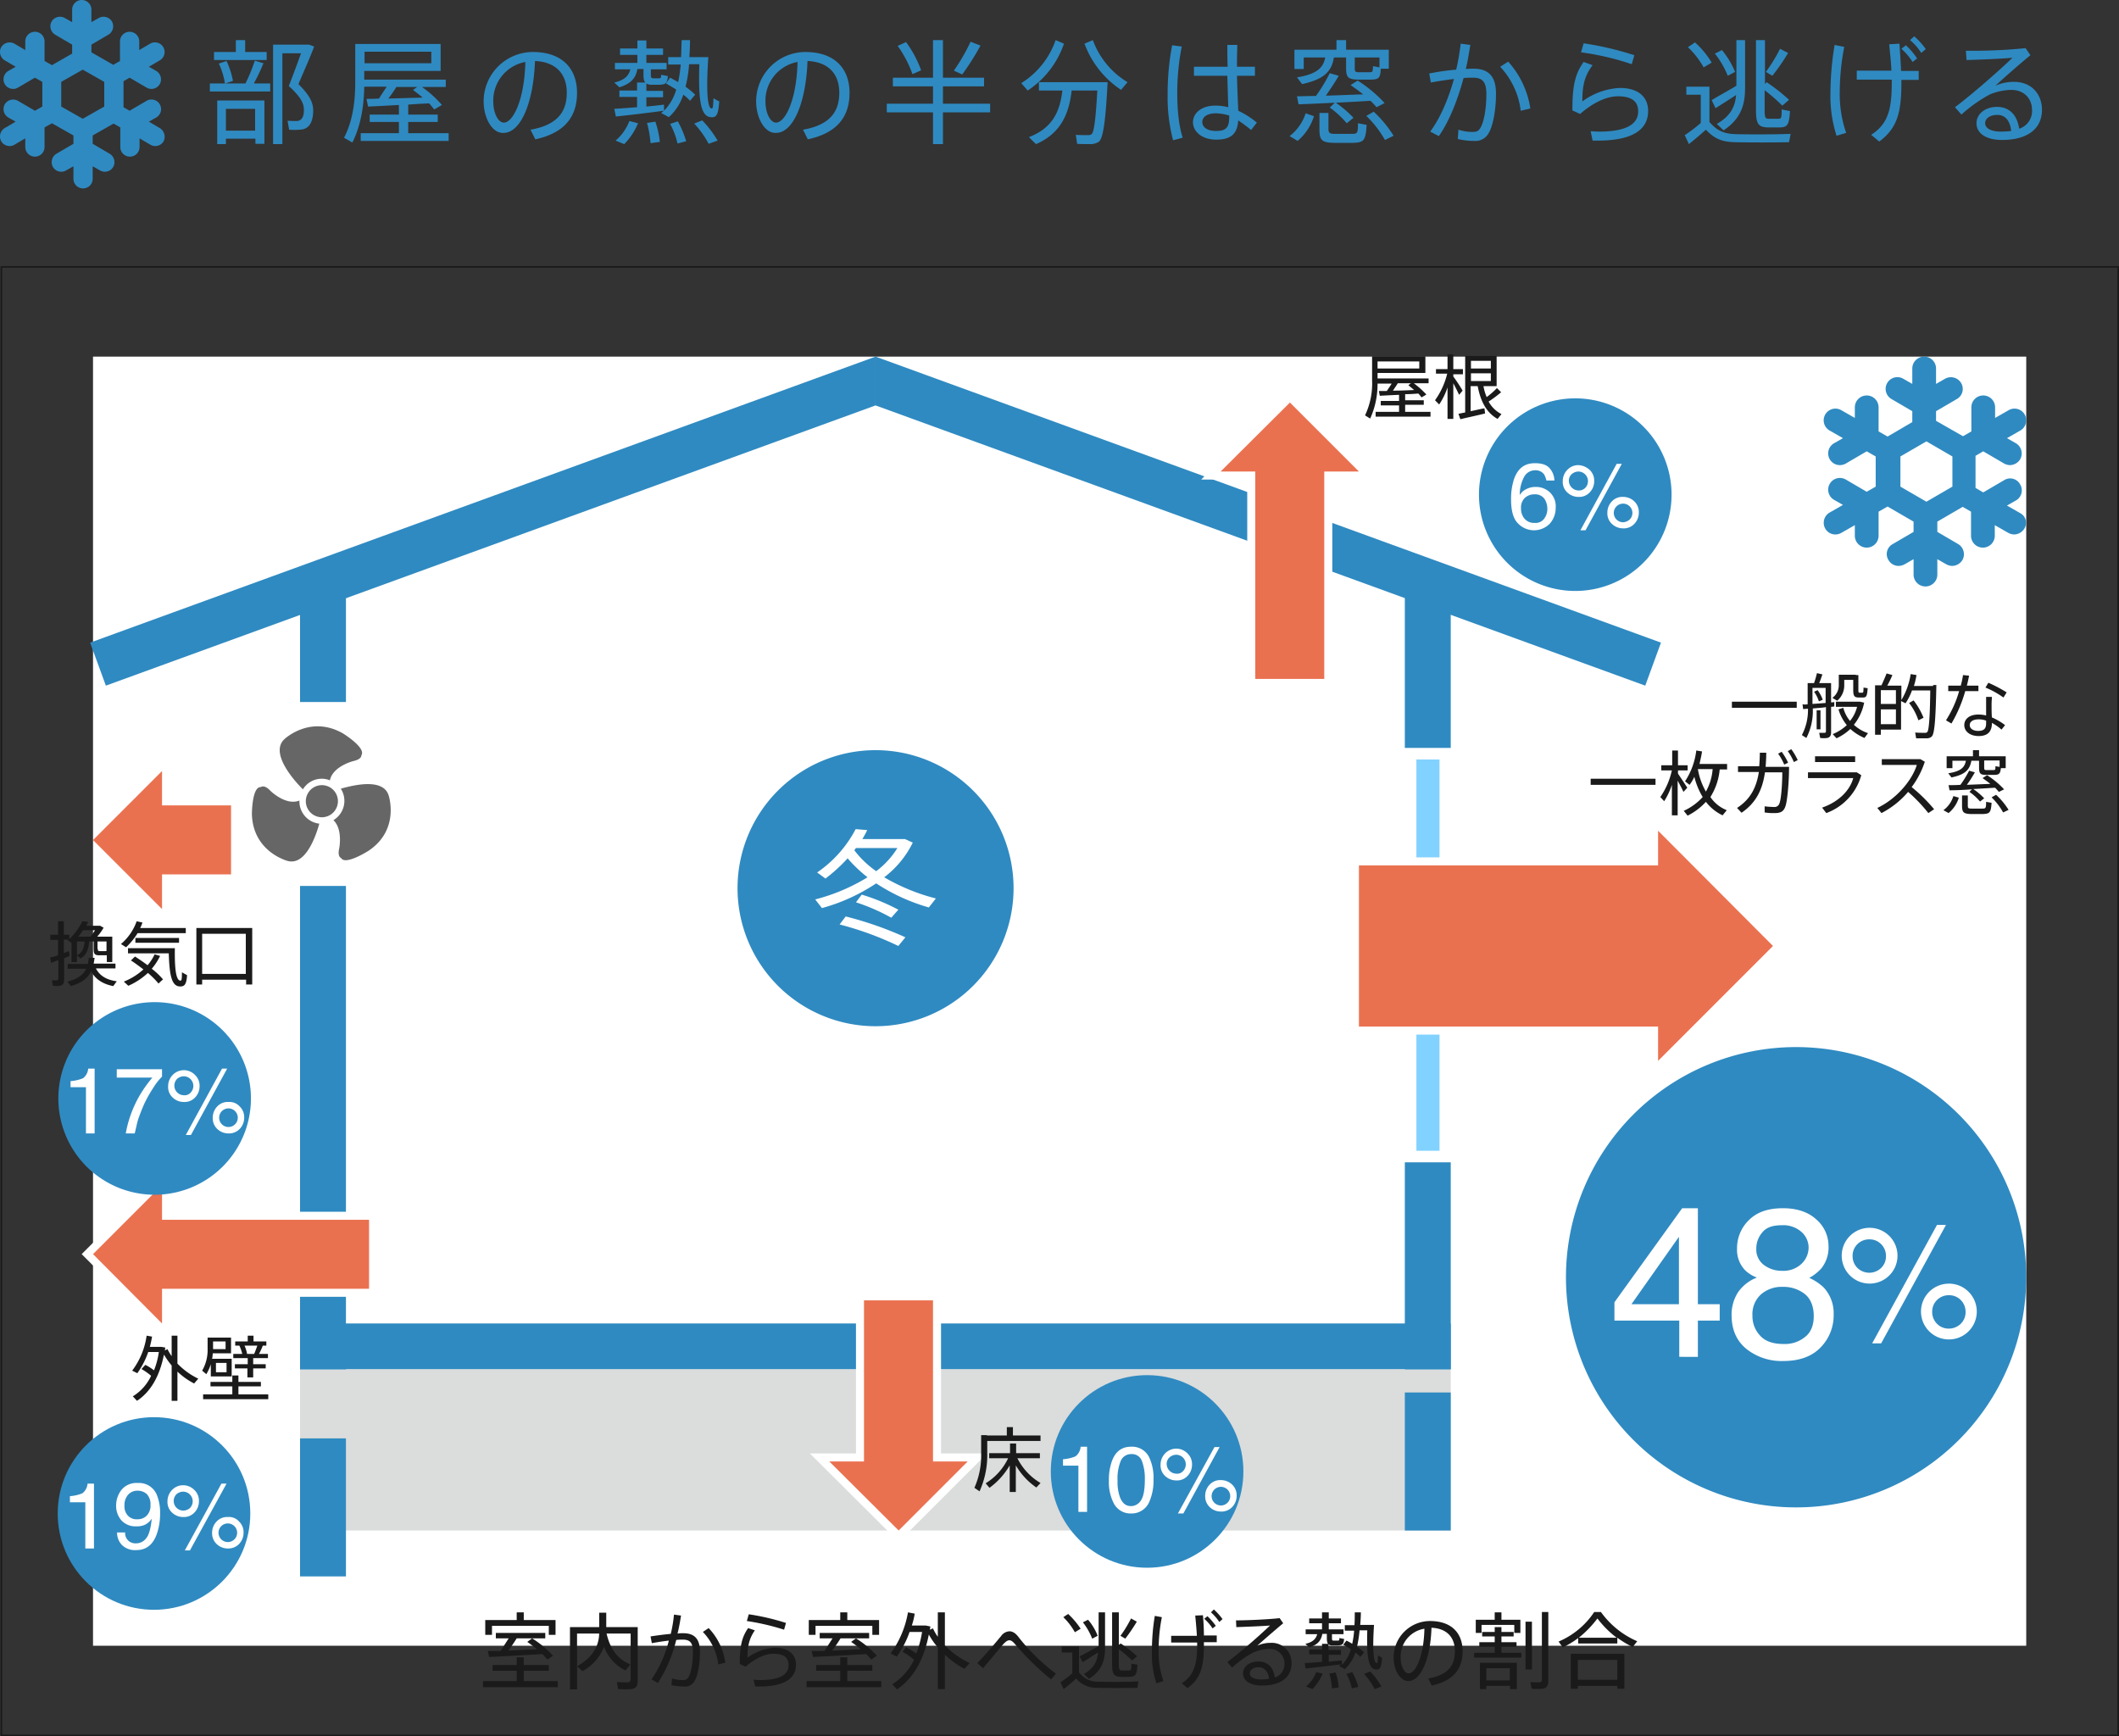 <svg id="レイヤー_1" data-name="レイヤー 1" xmlns="http://www.w3.org/2000/svg" width="660.18" height="540.9" viewBox="0 0 660.18 540.9"><rect x="0" y="0" width="660.18" height="540.9" fill="#333333" stroke="none"/><defs><style>.cls-1{fill:#2f8ac1;}.cls-2{fill:#1a1a1a;}.cls-3,.cls-7{fill:#fff;}.cls-4{fill:#dbdcdc;}.cls-5{fill:#82d2ff;}.cls-6{fill:#666;}.cls-7{stroke:#fff;stroke-miterlimit:10;stroke-width:5px;}.cls-8{fill:#ea7150;}</style></defs><path class="cls-1" d="M70.1,26a23,23,0,0,0-1.9-6.2l2.4-.8a26,26,0,0,1,2,6.2l-2.4.8h6.3a53.34,53.34,0,0,0,2.9-7.1l2.7.8a57.91,57.91,0,0,1-3,6.3h5.1v2.5H65.4V26Zm3.4-9.8V12.5h2.9v3.7h6.7v2.5H66.7V16.2ZM70.4,43.3v1.6H67.7V31.3H82.4V44.8H79.6V43.2H70.4Zm9.1-2.6V33.9H70.4v6.8ZM95.6,13.9h.7l1.6.6c-1.4,3.7-3.2,7.7-4.9,11.7,3.3,3.3,4.6,5.6,4.6,8.2,0,2.8-.8,5.4-3.3,5.9a19.34,19.34,0,0,1-4.2.1l-.5-2.8c.8.1,2.3.1,3,.1,1.6-.2,2.1-1.5,2.1-3.5,0-2.2-1.2-4.2-4.7-7.4,1.4-3.6,2.7-7.1,3.8-10.2H88V44.9H85.1v-31H95.6Z" transform="translate(-0.02)"/><path class="cls-1" d="M124.3,41.5V38h-9.1V35.7h9.1v-3c-3.6.2-7.1.4-9.6.5l-.5-2.4c1.1,0,2.4,0,3.9-.1.8-1.3,1.7-2.6,2.4-3.7h-7c-.1,6.2-1.1,12.2-3.7,17.4l-2.6-1.5c2.7-5.1,3.5-11.2,3.5-17.4V13.7h26.6v8.4H113.5v2.7h25.4v2.3h-7.4a35,35,0,0,1,6.2,5.6c-1,.6-1.7,1-2.4,1.4-.5-.6-1-1.3-1.6-1.9-1.9.1-4.2.2-6.5.4v3.1h9.2V38h-9.2v3.5h12.6v2.4H112.4V41.5Zm10.1-21.8V16.1H113.6v3.6Zm-2.7,10.7c-.9-.8-1.9-1.5-3-2.4l1.3-.9h-6.5a33.79,33.79,0,0,1-2.5,3.6C124.6,30.6,128.5,30.5,131.7,30.4Z" transform="translate(-0.02)"/><path class="cls-1" d="M150.7,31.6A15.38,15.38,0,0,1,166,16.2c9.6,0,13.8,5.6,13.8,12.7,0,6.8-3.2,12.4-13,14.5l-1.5-3c8.7-1.5,11.3-5.9,11.3-11.5,0-5.8-3.3-9.6-9.9-9.9-.5,13.4-4.6,22.4-9.8,22.4-3.5.2-6.2-4.6-6.2-9.8Zm3,0c0,3.6,1.5,6.6,3.3,6.6,2.8,0,6.4-6.9,6.7-18.9A12.23,12.23,0,0,0,153.7,31.6Z" transform="translate(-0.02)"/><path class="cls-1" d="M198.5,33.4V30.2H193v-2h5.5V25.7h2.6c-.5-.5-.6-1.2-.6-2.5V21.5h-1.9c-.5,2.8-1.9,4.5-5.6,5.7l-1.6-1.5c3.2-.7,4.5-2.1,5-4.1h-4.8v-2h7V17.1h-5.4v-2h5.4V12.6h2.8v2.5h5.2v2h-5.2v2.5h6.3v2h-4.9v1.7c0,.9.1,1,.7,1.1h1.8c.6,0,.7-.1.7-1.1l2.1.4c-.2,2.3-.7,2.6-2.6,2.7h-2.3a3,3,0,0,1-1.8-.4v2.3h5.2v2h-5.2v2.9c2-.2,3.9-.4,5.5-.6v1.9a15.51,15.51,0,0,0,3.8-6.6c-1-.6-2.1-1.3-3.2-1.9l1.3-1.8c.9.5,1.7.9,2.5,1.4a45.44,45.44,0,0,0,.8-5.5h-3.9V17.8h4c.1-1.7.1-3.5.2-5.3H215c0,1.8-.1,3.6-.2,5.3h5.9c-.7,10.3-.3,15.9,1,16,.4,0,.5-.3.6-3.2.5.3,1,.6,1.8,1-.3,4.3-.9,5.1-2.7,4.9-3.3-.3-3.8-6.2-3.5-16.5h-3.2a38,38,0,0,1-1.1,7,26.45,26.45,0,0,1,3,2.5L215,31.4a12.86,12.86,0,0,0-2.1-1.9,16,16,0,0,1-4.5,7L206,35.2a5,5,0,0,0,.8-.7c-4.3.6-11.1,1.4-14.9,1.8l-.5-2.4C193.2,33.8,195.8,33.6,198.5,33.4Zm.3,5a20.47,20.47,0,0,1-4.3,6.5l-2.7-1.1a14.86,14.86,0,0,0,4.3-6.1Zm5.4-.5a29,29,0,0,1,1.4,6.3l-2.9.4a33.46,33.46,0,0,0-1.1-6.3Zm7-.1a30.63,30.63,0,0,1,2.6,6.2l-2.7.7a23.3,23.3,0,0,0-2.3-6.1Zm7.6-.3a34,34,0,0,1,4.8,6.3l-2.8,1a28.63,28.63,0,0,0-4.5-6.3Z" transform="translate(-0.02)"/><path class="cls-1" d="M235.6,31.6a15.38,15.38,0,0,1,15.3-15.4c9.6,0,13.8,5.6,13.8,12.7,0,6.8-3.2,12.4-13,14.5l-1.5-3c8.7-1.5,11.3-5.9,11.3-11.5,0-5.8-3.3-9.6-9.9-9.9-.5,13.4-4.6,22.4-9.8,22.4-3.5.2-6.2-4.6-6.2-9.8Zm2.9,0c0,3.6,1.5,6.6,3.3,6.6,2.8,0,6.4-6.9,6.7-18.9A12.23,12.23,0,0,0,238.5,31.6Z" transform="translate(-0.02)"/><path class="cls-1" d="M290.7,32.3V26.9H278.2V24.2h12.5V12.5h3.1V24.2h12.8v2.7H293.8v5.4h14.7V35H293.8v9.9h-3.1V35H276.3V32.3Zm-8.4-19.2a34.62,34.62,0,0,1,4.7,8.8l-2.7,1.2a35.59,35.59,0,0,0-4.6-8.8Zm23.2,1.1a81.76,81.76,0,0,1-5.7,9L297.2,22a59.5,59.5,0,0,0,5.2-9Z" transform="translate(-0.02)"/><path class="cls-1" d="M331.5,13.6a28.39,28.39,0,0,1-11.3,14.6l-2-2.3a25.68,25.68,0,0,0,10.7-13.4Zm-8.7,31.3c-.6-.6-1.3-1.2-2.2-2.2,7.7-2.9,9.7-8.5,10.4-14.5h-7.3V25.6h21.4c-.6,11.4-1.3,17.6-2.8,18.6a4.88,4.88,0,0,1-2.4.7c-1,0-3.1,0-4.3-.1l-.4-2.8c1.1.1,3,.1,3.9.1a1.69,1.69,0,0,0,1-.3c.8-.6,1.3-5,1.8-13.6h-8C333.1,35.1,330.8,41.4,322.8,44.9Zm28.5-19.3-2,2.4a29.49,29.49,0,0,1-11.4-14.4l2.6-1.1A25.55,25.55,0,0,0,351.3,25.6Z" transform="translate(-0.02)"/><path class="cls-1" d="M368.2,14.5a74.13,74.13,0,0,0-1.4,14.7c0,5,.5,10.1,1.7,13.7l-3,.8a52.43,52.43,0,0,1-1.7-14.3,81.27,81.27,0,0,1,1.4-15.3Zm14.3,6.2c-.1-2.5-.1-4.9-.1-6.7h3.1c0,1.4-.1,3.2-.1,5v1.8H391v2.8h-5.6c.1,4.2.3,8.3.4,10.9a27.18,27.18,0,0,1,5.8,3.7l-1.8,2.3c-1.3-1.1-2.7-2.1-4-3-.3,4.1-2.1,6-6.9,6-4.5,0-7.2-2.6-7.2-5.4,0-3,2.8-5.2,7-5.2a16.84,16.84,0,0,1,4,.5c-.1-2.5-.2-6.2-.3-9.8H372V20.8h10.5Zm-3.7,14.6c-2.6,0-4.2,1.1-4.2,2.7s1.5,2.8,4.3,2.8c3.4,0,4.1-1.3,4.1-4.8A15.39,15.39,0,0,0,378.8,35.3Z" transform="translate(-0.02)"/><path class="cls-1" d="M409.4,36.2a16.86,16.86,0,0,1-5.1,7.7l-2.5-1.5a14.73,14.73,0,0,0,5-7.1Zm17.5-11.4H423c-3-.1-3.6-.7-3.6-3.6V17.9h-3.8c-.7,4.4-3.1,6.8-9.9,8.3l-1.6-2.1c6.2-1,8.2-3,8.8-6.2h-6.7v3.6h-2.9v-6h13.1v-3h3v3h13.3v5.9h-2.5C430.1,24.4,429.5,24.8,426.9,24.8Zm-11,7.2c-4.2.2-8.3.4-11.3.5l-.5-2.5c1.6,0,3.6-.1,5.9-.1a49.73,49.73,0,0,0,4.3-7.1l2.8.8c-1,1.8-2.5,4-4,6.2,3.9-.1,8.1-.3,11.6-.4-1.2-1-2.5-1.9-3.9-2.9l2.2-1.4a41.91,41.91,0,0,1,8.4,7l-2.5,1.3c-.6-.7-1.2-1.3-1.9-2-3.1.2-7,.4-10.8.6a34.19,34.19,0,0,1,5.5,4.7l-2.1,1.7a28.6,28.6,0,0,0-5.3-4.9Zm-2,3.1v5.1c0,1.2.4,1.5,1.9,1.5h5.5c1.6,0,1.8-.2,1.8-3.3l2.7.5c-.3,5-.9,5.5-4.3,5.6h-6c-3.6-.1-4.4-.8-4.4-4.2V35.2h2.8Zm8.2-13.9c0,1.1.2,1.3,1.2,1.3h3.3c1.1,0,1.1-.1,1.2-1.9l2,.4V17.9h-7.7ZM428,34.8a36.05,36.05,0,0,1,6.2,7.5l-2.7,1.3a33.06,33.06,0,0,0-5.8-7.5Z" transform="translate(-0.02)"/><path class="cls-1" d="M453.7,21.7a72.1,72.1,0,0,0,1.4-8.1l3,.4c-.4,2.5-.8,5-1.4,7.5a20.93,20.93,0,0,1,2.4-.1c4.8,0,7,2.5,7,7.8s-1,10.2-2.3,12.3a4.67,4.67,0,0,1-4.5,2.4,21,21,0,0,1-5.1-.6l.2-2.9a13.77,13.77,0,0,0,4.3.7c1.3,0,1.9-.2,2.5-1.2,1.1-1.7,1.9-5.9,1.9-10.6,0-3.8-1.2-5.1-4.2-5.1-.8,0-1.8,0-2.9.1-1.9,7.1-4.6,13.7-7.7,18.1L445.6,41c3-4,5.6-9.9,7.4-16.4-2.4.3-5,.7-7.2,1.1l-.5-2.8A70.74,70.74,0,0,1,453.7,21.7Zm23.1,12.1-3,.7a24.12,24.12,0,0,0-6.4-13.7l2.5-1.6A28,28,0,0,1,476.8,33.8Z" transform="translate(-0.02)"/><path class="cls-1" d="M493,31.6a21.42,21.42,0,0,1,11.7-4.2c5.5,0,8.8,2.6,8.8,7.2,0,5.6-4.6,9.2-15.6,9.2h-1.7l-.6-2.9c.8,0,1.9.1,2.6.1,8.8,0,12.2-2.5,12.2-6.3,0-3.1-2-4.7-6.3-4.7-3.6,0-7.8,2-11.8,5.5l-2.4-1.1c0-7.6.8-11.3,3.5-15.1l2.8,1C493.6,23.7,493,26.9,493,31.6Zm-.4-15.3.8-2.8a97,97,0,0,1,15.8,3.7l-.8,2.8A83.73,83.73,0,0,0,492.6,16.3Z" transform="translate(-0.02)"/><path class="cls-1" d="M540.9,41.8c3.9.1,12.6.1,17-.1l-.5,2.6c-4.3.1-12.8.1-16.9,0-3.9-.1-6.3-1-9-3.9-2,1.8-3.7,3.2-5.3,4.5l-1.3-2.8a44.22,44.22,0,0,0,5-3.8V29.5h-4.5V27h7.2V38C535.1,40.9,537.4,41.7,540.9,41.8ZM528.1,13.2a27.82,27.82,0,0,1,5.2,6.3L530.8,21a26.34,26.34,0,0,0-4.9-6.3ZM541,26.7V12.5h2.7v15c0,5.3-1.4,9.6-6.7,13.1l-2.1-2c4.2-2.4,5.7-5.3,6-9-2.1,1.4-4.8,3.1-6.4,4.1l-1.2-2.5C535.2,30,538.6,28.2,541,26.7Zm-4.5-11.1a26.69,26.69,0,0,1,4.1,6.8l-2.3,1.2a27.76,27.76,0,0,0-4-6.9Zm13.9,10a55.19,55.19,0,0,1,7,5.5l-2.1,1.8a57.17,57.17,0,0,0-5.5-4.8v6.3c0,2.3.3,2.6,1.2,2.6h3c1,0,1.1-.2,1.1-2.9l2.6.5c-.3,4.5-.8,5.1-3.5,5.1h-3.4c-2.9-.1-3.7-1-3.7-5.4V12.5h2.8V26.2Zm6.7-9.1a61,61,0,0,1-4.9,7.1l-2-1.2a51.84,51.84,0,0,0,4.4-7.2Z" transform="translate(-0.02)"/><path class="cls-1" d="M574.6,14.6a74.89,74.89,0,0,0-1.4,14.1,36.79,36.79,0,0,0,2,12.7l-3,.9A40.62,40.62,0,0,1,570.3,29a92,92,0,0,1,1.3-15Zm14.7,7.5c-.1-2.5-.4-5.3-.7-8.3l3.2-.2c.2,3.1.4,5.9.5,8.5h5.5v2.8h-5.4v1c0,9.4-1.4,14.1-6.9,18.2L583,42c5.2-3.4,6.4-7.8,6.4-16.2v-1H578.5V22h10.8Zm4.5-8a22.39,22.39,0,0,1,3.5,4.1l-1.4,1.1a19.51,19.51,0,0,0-3.5-4.1Zm2.6-2.8a22.86,22.86,0,0,1,3.6,4l-1.4,1.2a16.79,16.79,0,0,0-3.5-4Z" transform="translate(-0.02)"/><path class="cls-1" d="M631.1,15l1.5,2.2c-3.3,2.7-8.2,7-10.9,9.5a14,14,0,0,1,5.8-1.2c5.6,0,8.7,4,8.7,8.7,0,5.9-4.5,9.4-12.4,9.4-5.1,0-8-2.1-8-5.2,0-2.9,2.7-5.1,6.4-5.1,4,0,6.3,2.7,6.9,6.8a5.78,5.78,0,0,0,4-5.9c0-3.4-2.4-6.2-6.5-6.2a18.65,18.65,0,0,0-6.6,1.4,44.6,44.6,0,0,0-8.9,6.3l-2-2.3C614.3,29.5,623,21.9,627,18c-3.3.3-10.3.6-14.3.7l-.2-2.9A162.32,162.32,0,0,0,631.1,15Zm-8.8,20.8c-2.3,0-3.8,1.1-3.8,2.6s1.7,2.6,5,2.6a30.28,30.28,0,0,0,3.1-.2C626.3,37.8,624.9,35.8,622.3,35.8Z" transform="translate(-0.02)"/><path class="cls-1" d="M49.8,39.9l-3.4-2,2.3-1.3a3,3,0,1,0-3-5.2l-5.3,3.1-1.9-1.1V25.3l1.9-1.1,5.3,3.1a2.82,2.82,0,0,0,1.5.4,3,3,0,0,0,2.6-1.5,3.06,3.06,0,0,0-1.1-4.1l-2.3-1.3,3.4-2a3,3,0,1,0-3-5.2l-3.4,2V12.9a3,3,0,1,0-6,0V19l-2.1,1.2-6.8-3.9V13.9l5.3-3.1a3.06,3.06,0,0,0,1.1-4.1,3.06,3.06,0,0,0-4.1-1.1L28.5,6.9V3a3,3,0,0,0-6,0V6.9L20.2,5.6a3.06,3.06,0,0,0-4.1,1.1,3.06,3.06,0,0,0,1.1,4.1l5.3,3.1v2.8l-6.3,3.6L13.9,19V12.9a3,3,0,0,0-6,0v2.7l-3.4-2A3.06,3.06,0,0,0,.4,14.7a3.06,3.06,0,0,0,1.1,4.1l3.4,2L2.6,22.1a3.06,3.06,0,0,0-1.1,4.1,3,3,0,0,0,2.6,1.5,2.82,2.82,0,0,0,1.5-.4l5.3-3.1,2.3,1.3v7.7l-2.3,1.3L5.6,31.4a3.06,3.06,0,0,0-4.1,1.1,3.06,3.06,0,0,0,1.1,4.1l2.3,1.3-3.4,2A3.06,3.06,0,0,0,.4,44,3,3,0,0,0,3,45.5a2.82,2.82,0,0,0,1.5-.4l3.4-2v2.7a3,3,0,0,0,6,0V39.7l2.3-1.3,6.7,3.8v2.6l-5.3,3.1A3.06,3.06,0,0,0,16.5,52a3,3,0,0,0,2.6,1.5,2.82,2.82,0,0,0,1.5-.4l2.3-1.3v3.9a3,3,0,0,0,6,0V51.8l2.3,1.3a2.82,2.82,0,0,0,1.5.4A3,3,0,0,0,35.3,52a3.06,3.06,0,0,0-1.1-4.1l-5.3-3.1V42.2l6.5-3.7,2.1,1.2v6.1a3,3,0,0,0,6,0V43.1l3.4,2a2.82,2.82,0,0,0,1.5.4A3,3,0,0,0,51,44,3.19,3.19,0,0,0,49.8,39.9ZM19.1,25.5l6.7-3.8,6.7,3.8v7.7L25.8,37l-6.7-3.8Z" transform="translate(-0.02)"/><path class="cls-2" d="M659.7,83.4v457H.7V83.4h659m.5-.5H.2v458h660V82.9Z" transform="translate(-0.02)"/><rect class="cls-3" x="28.98" y="111.1" width="602.3" height="401.6"/><polygon class="cls-3" points="114.98 405.1 114.98 191.4 272.78 134 430.48 191.4 430.48 405.1 114.98 405.1"/><rect class="cls-1" x="93.48" y="412.3" width="358.5" height="14.3"/><rect class="cls-4" x="93.48" y="426.6" width="358.5" height="50.2"/><rect class="cls-1" x="93.48" y="276" width="14.3" height="150.6"/><rect class="cls-1" x="93.48" y="182.8" width="14.3" height="35.9"/><rect class="cls-1" x="437.68" y="182.8" width="14.3" height="50.2"/><rect class="cls-1" x="437.68" y="433.8" width="14.3" height="43"/><rect class="cls-1" x="93.48" y="448.1" width="14.3" height="43"/><rect class="cls-1" x="437.68" y="362.1" width="14.3" height="64.5"/><rect class="cls-5" x="441.28" y="236.6" width="7.2" height="121.9"/><path class="cls-6" d="M94.4,245.9h0a6.84,6.84,0,0,1,5.9-3.3,6.55,6.55,0,0,1,2.5.5c.9-4.4,7.3-6,7.3-6,2.7-.6,2.5-1.8,2.5-1.8,1.6-2.3-5.7-6.8-5.7-6.8-10.3-5.9-18.3,1.8-18.3,1.8C83.3,235.3,94.4,245.9,94.4,245.9Z" transform="translate(-0.02)"/><path class="cls-6" d="M93.3,249.6v-.2c-4.3,1.7-9.1-3.1-9.1-3.1-1.9-2-2.9-1.1-2.9-1.1-2.8-.2-2.8,8.4-2.8,8.4.3,11.8,11.1,14.6,11.1,14.6,5.7,1.6,8.9-8,9.9-11.6A7,7,0,0,1,93.3,249.6Z" transform="translate(-0.02)"/><path class="cls-6" d="M121.1,247.8c-1.7-5.5-11-3.2-14.9-2.1a7,7,0,0,1-2.3,9.8c3,2.9,1.8,8.8,1.8,8.8-.6,2.7.6,3,.6,3,1.3,2.4,8.6-2.3,8.6-2.3C124.7,258.4,121.1,247.8,121.1,247.8Z" transform="translate(-0.02)"/><path class="cls-6" d="M100.3,244.6a5,5,0,1,0,0,10,5,5,0,0,0,5-5A5,5,0,0,0,100.3,244.6Z" transform="translate(-0.02)"/><polygon class="cls-7" points="28.98 390.7 50.48 412.3 50.48 401.5 114.98 401.5 114.98 380 50.48 380 50.48 369.2 28.98 390.7"/><polygon class="cls-8" points="28.98 390.7 50.48 412.3 50.48 401.5 114.98 401.5 114.98 380 50.48 380 50.48 369.2 28.98 390.7"/><polygon class="cls-7" points="552.38 294.7 516.58 258.8 516.58 269.6 423.38 269.6 423.38 319.8 516.58 319.8 516.58 330.5 552.38 294.7"/><polygon class="cls-8" points="552.38 294.7 516.58 258.8 516.58 269.6 423.38 269.6 423.38 319.8 516.58 319.8 516.58 330.5 552.38 294.7"/><polygon class="cls-7" points="279.98 476.8 301.48 455.3 290.68 455.3 290.68 405.1 269.18 405.1 269.18 455.3 258.38 455.3 279.98 476.8"/><polygon class="cls-8" points="279.98 476.8 301.48 455.3 290.68 455.3 290.68 405.1 269.18 405.1 269.18 455.3 258.38 455.3 279.98 476.8"/><polygon class="cls-8" points="28.98 261.7 50.48 283.2 50.48 272.4 71.98 272.4 71.98 250.9 50.48 250.9 50.48 240.2 28.98 261.7"/><path class="cls-2" d="M559.8,218.6v1.9H539.6v-1.9Z" transform="translate(-0.02)"/><path class="cls-2" d="M563.2,219.4v-6.6h2a31.85,31.85,0,0,0,.9-3.1l1.7.4c-.3.8-.6,1.8-1,2.7h3.7v6a3.08,3.08,0,0,0,1-.1v1.4c-.3,0-.7.1-1,.1v7.9c0,1-.3,1.6-1.2,1.8a8.07,8.07,0,0,1-2.2,0l-.3-1.6h1.6c.4,0,.5-.2.5-.5v-7.5c-1.3.2-2.8.3-4.1.4a18.35,18.35,0,0,1-2,9.2l-1.4-.9a16.83,16.83,0,0,0,1.9-8.2c-.6,0-1.1.1-1.5.1l-.2-1.5A4.16,4.16,0,0,0,563.2,219.4Zm5.6-.4v-4.7h-4.1v5Zm-2.5-4a11.08,11.08,0,0,1,1.6,3l-1.2.5a10.46,10.46,0,0,0-1.5-3Zm.9,6.3v5.9H566v-5.9Zm9.2,3.3a11.41,11.41,0,0,0,2.2-4.4H572v-1.6h7.5l1.3.3a15.78,15.78,0,0,1-3.2,6.9,12.23,12.23,0,0,0,4.4,2.6l-1.1,1.5a15.66,15.66,0,0,1-4.4-2.8,16.25,16.25,0,0,1-4.3,2.9l-1.2-1.3a14.36,14.36,0,0,0,4.4-2.8,14.3,14.3,0,0,1-2.6-4.9l1.5-.5A10.62,10.62,0,0,0,576.4,224.6Zm1.8-14.3h.8V215c0,.7.1.8.4.8h.8c.3,0,.4-.1.4-1.6l1.3.2c-.2,2.6-.4,2.9-1.6,2.9h-1.1c-1.5,0-1.8-.5-1.8-2.4v-3.1h-2.8v1.6a6.22,6.22,0,0,1-2.2,4.9l-1.5-.9a4.83,4.83,0,0,0,2-4.1v-3.1h5.3Z" transform="translate(-0.02)"/><path class="cls-2" d="M602.3,213.4h1c-.2,9.7-.5,15.1-1.4,16a2.11,2.11,0,0,1-1.6.6H597l-.3-1.8c.9.1,2.4.1,3.1.1a.78.78,0,0,0,.7-.3c.5-.6.8-4.8.9-12.9h-5.7a18.7,18.7,0,0,1-2,4l-1.4-.7v8.9H586v1.6h-1.8V213.5h2c.6-1.3,1.2-2.7,1.6-3.7l1.8.5a32,32,0,0,1-1.6,3.3h4.4v4.5a22.43,22.43,0,0,0,2.9-8.1l1.8.3a20.92,20.92,0,0,1-.8,3.4h6Zm-11.6,5.9V215H586v4.3ZM586,221v4.6h4.7V221Zm10.2-2.8a22.14,22.14,0,0,1,3.1,5.4l-1.6.8a18,18,0,0,0-2.9-5.4Z" transform="translate(-0.02)"/><path class="cls-2" d="M610.9,213.6a24.57,24.57,0,0,0,.7-3.3l1.9.2c-.2.9-.4,2-.7,3.1h3.6v1.7h-4.1a43.19,43.19,0,0,1-4.3,10.1l-1.7-1a34.76,34.76,0,0,0,4.1-9.1H607v-1.7Zm9.7,3.5c0,.6-.1,1.4-.1,2.2,0,1.4,0,2.9.1,4.2a18.4,18.4,0,0,1,4.1,2.4l-1.1,1.4a16.1,16.1,0,0,0-3-2.1v.1c0,2.6-1.3,4-4.1,4s-4.5-1.5-4.5-3.4,1.6-3.3,4.4-3.3a9.86,9.86,0,0,1,2.4.3v-5.8Zm-4.1,7c-1.8,0-2.8.7-2.8,1.8s1.1,1.8,2.6,1.8c1.8,0,2.5-.7,2.5-2.3v-.9A6.56,6.56,0,0,0,616.5,224.1Zm7.7-6.8a27.13,27.13,0,0,0-5.6-3.1l.9-1.5a43,43,0,0,1,5.7,3Z" transform="translate(-0.02)"/><path class="cls-2" d="M515.8,242.6v1.9H495.6v-1.9Z" transform="translate(-0.02)"/><path class="cls-2" d="M525.7,245.4l-1.2,1.3c-.4-.9-1.1-2.2-1.8-3.5V254h-1.8v-9.5a22.08,22.08,0,0,1-2.4,5.1l-1.2-1.3a23.62,23.62,0,0,0,3.6-8.3h-3.3v-1.6H521v-4.6h1.8v4.6h3V240h-3v1C523.8,242.5,525,244.3,525.7,245.4Zm12.3,7-1.3,1.6a14.22,14.22,0,0,1-5.2-4.2,19.43,19.43,0,0,1-5.7,4.3l-1.2-1.5a18,18,0,0,0,5.9-4.3,22.5,22.5,0,0,1-2.6-6.3,12.75,12.75,0,0,1-1.5,2.5l-1.4-1.1a22.19,22.19,0,0,0,3.5-9.6l1.8.3c-.2,1.3-.5,2.6-.8,3.9h8.6v1.7h-2.3a19.45,19.45,0,0,1-2.9,8.6A11.1,11.1,0,0,0,538,252.4Zm-6.5-5.8a17,17,0,0,0,2.1-7H529A20.72,20.72,0,0,0,531.5,246.6Z" transform="translate(-0.02)"/><path class="cls-2" d="M548.1,238.9c.1-1.4.2-2.9.2-4.4h2c0,1.6-.1,3.1-.2,4.4h7.3c0,5.4-.6,10.8-1.1,12.2-.5,1.6-1.4,2.2-3.3,2.2a17.2,17.2,0,0,1-3.2-.2v-1.9a28.25,28.25,0,0,0,2.9.2,1.58,1.58,0,0,0,1.7-1.1c.5-1.1.9-5.7.9-9.7h-5.4c-.8,5.6-2.9,9.6-7.3,12.6l-1.4-1.5c4-2.6,6-6.1,6.8-11.2h-6.5v-1.8h6.6Zm7-4.7a19,19,0,0,1,2,3.4l-1.2.6a16.33,16.33,0,0,0-1.9-3.4Zm3-.8a19,19,0,0,1,2,3.4l-1.2.6A16.33,16.33,0,0,0,557,234Z" transform="translate(-0.02)"/><path class="cls-2" d="M578.5,240.6l1.4.9A17.56,17.56,0,0,1,569,253.3l-1.3-1.7c5.2-1.8,8.7-5.4,9.7-9.2H563.3v-1.8Zm-.5-5v1.8H565.5v-1.8Z" transform="translate(-0.02)"/><path class="cls-2" d="M602.6,252.1l-1.8,1.2a48.89,48.89,0,0,0-6.3-6.6,27.51,27.51,0,0,1-8.3,6.6l-1.3-1.6c6-2.8,10.9-8.7,12.3-13.4H586.3v-1.8h12l1.4.8a27,27,0,0,1-4.1,7.9A50.83,50.83,0,0,1,602.6,252.1Z" transform="translate(-0.02)"/><path class="cls-2" d="M610.3,248.5a10,10,0,0,1-3.2,4.8l-1.6-.9a8.52,8.52,0,0,0,3.1-4.4Zm10.9-7.1h-2.4c-1.8,0-2.2-.4-2.2-2.3V237h-2.4c-.5,2.8-1.9,4.3-6.2,5.2l-1-1.3c3.9-.6,5.1-1.8,5.5-3.9h-4.2v2.3h-1.8v-3.7h8.2v-1.9h1.9v1.9h8.3v3.7h-1.5C623.2,241.1,622.8,241.4,621.2,241.4Zm-6.8,4.5c-2.6.2-5.2.3-7,.3l-.3-1.6c1,0,2.3,0,3.7-.1a32.86,32.86,0,0,0,2.7-4.4l1.8.5a40.71,40.71,0,0,1-2.5,3.9l7.3-.3c-.7-.6-1.6-1.2-2.4-1.8l1.4-.9a27.47,27.47,0,0,1,5.3,4.4l-1.6.8c-.4-.4-.7-.8-1.2-1.3-1.9.1-4.4.3-6.8.4a21.14,21.14,0,0,1,3.4,2.9l-1.3,1a16.41,16.41,0,0,0-3.3-3Zm-1.3,1.9V251c0,.8.2.9,1.2.9h3.4c1,0,1.1-.2,1.1-2.1l1.7.3c-.2,3.1-.6,3.4-2.7,3.5H614c-2.2-.1-2.7-.5-2.7-2.6v-3.2Zm5.1-8.7c0,.7.1.8.7.8H621c.7,0,.7-.1.7-1.2l1.3.2v-2h-4.8Zm3.7,8.5a22.52,22.52,0,0,1,3.9,4.7l-1.7.8a20.35,20.35,0,0,0-3.6-4.7Z" transform="translate(-0.02)"/><path class="cls-2" d="M435.9,128.5v-2.2h-5.7v-1.4h5.7V123c-2.2.1-4.4.2-6,.3l-.3-1.5h2.5c.5-.8,1.1-1.6,1.5-2.3h-4.4a25.94,25.94,0,0,1-2.3,10.9l-1.6-1a23.16,23.16,0,0,0,2.2-10.9V111h16.6v5.2H429.2v1.7h15.9v1.5h-4.6a28,28,0,0,1,3.9,3.5c-.6.4-1,.6-1.5.9a10.59,10.59,0,0,0-1-1.2c-1.2.1-2.6.2-4.1.2v1.9h5.8v1.4h-5.8v2.2h7.9v1.5H428.6v-1.5h7.3Zm6.3-13.7v-2.2h-13v2.2Zm-1.6,6.7-1.8-1.5.8-.6h-4.1c-.4.7-1,1.5-1.5,2.3C436.1,121.7,438.5,121.6,440.6,121.5Z" transform="translate(-0.02)"/><path class="cls-2" d="M455.7,121.7l-1.1,1.3c-.4-.9-1.1-2.3-1.8-3.6v11.1H451v-9.8a21.8,21.8,0,0,1-2.6,5.3l-1.3-1.3a23.68,23.68,0,0,0,3.8-8.3h-3.5V115H451v-4.6h1.8V115h3v1.6h-3v.7A46.59,46.59,0,0,1,455.7,121.7Zm.8,6.8V110.9h9.8v9.4h-4.1a15.16,15.16,0,0,0,1,3.4,24.43,24.43,0,0,0,3.2-2.8l1.3,1.3a39.55,39.55,0,0,1-3.9,2.9,9.37,9.37,0,0,0,4,3.9l-1.2,1.5c-3.1-1.7-5.2-4.9-6.2-10.2h-2.2v7.8c1.5-.3,3.1-.7,4.3-.9l.2,1.6c-2.3.6-5.7,1.3-7.7,1.8l-.6-1.7C455.1,128.8,455.8,128.6,456.5,128.5Zm8-13.7v-2.4h-6.2v2.4Zm-6.2,1.5v2.4h6.2v-2.4Z" transform="translate(-0.02)"/><path class="cls-2" d="M18.1,297.6v-4.8H15.7v-1.6h2.4V287h1.8v4.2h1.7v1.4a21.15,21.15,0,0,0,4.1-5.6l1.8.2-.6,1.2h4.3l1.1.6a16.19,16.19,0,0,1-2,2.8H35v7.9H33.3v-2.1H31c-1.5,0-1.8-.4-1.8-2.1v-2.2H27.8c-.2,2.4-.8,4.2-2.7,5.3l-1.1-1c1.7-.8,2.2-2.3,2.4-4.3H24v6.4H22.3v-6l-1.2-.8.2-.2H19.9v4.2c.6-.2,1.1-.4,1.6-.6l.2,1.5c-.5.2-1.1.5-1.7.7v6.7c0,1.1-.3,1.7-1.3,1.9a8,8,0,0,1-2.2,0l-.3-1.7h1.5c.4,0,.5-.2.5-.6v-5.7c-.8.3-1.6.6-2.2.9l-.4-1.7A12.22,12.22,0,0,0,18.1,297.6Zm18.3,8.1-1.1,1.5c-3-.6-5.4-1.9-6.9-4.6-1,2.1-2.9,3.6-6.3,4.6L21,305.8c3.3-.8,5-2.2,5.9-4H21.1v-1.5h6.3c.1-.6.2-1.2.3-1.9h1.8c-.1.6-.2,1.3-.3,1.8H36v1.5H29.9C31.2,304.2,33.5,305.3,36.4,305.7Zm-8.2-13.9a14.29,14.29,0,0,0,1.4-2H25.9c-.5.7-.9,1.3-1.5,2Zm2.3,3.8c0,.6.1.7.6.7h1.6c.4,0,.5,0,.5-.1v-2.9H30.4v2.3Z" transform="translate(-0.02)"/><path class="cls-2" d="M57.9,289.1v1.6h-15a21.66,21.66,0,0,1-3.6,4.4l-1.6-1a16.56,16.56,0,0,0,4.9-7.1l1.8.4a12.2,12.2,0,0,1-.7,1.7ZM42.1,298q2.1,1.35,3.9,2.7a15.23,15.23,0,0,0,2.2-3.4l1.7.5a18.35,18.35,0,0,1-2.6,4,22.48,22.48,0,0,1,3.5,3.3l-1.4,1.3a25.67,25.67,0,0,0-3.3-3.3,21.5,21.5,0,0,1-6.1,4l-1.4-1.3a19.73,19.73,0,0,0,6.1-3.8c-1.2-.9-2.5-1.9-3.9-2.8C41.4,298.7,41.7,298.3,42.1,298Zm11.3-2.6h1.1c-.1,6.1.3,10,1.7,10.1.4,0,.5-.3.5-2.6l1.6.9c-.2,3.1-.9,3.6-2.4,3.5-2.5-.2-3.1-3.9-3.3-10.3H39.9v-1.6H53.4Zm2.4-3.2v1.5H42.2v-1.5Z" transform="translate(-0.02)"/><path class="cls-2" d="M63,305.2v1.5H61.2V289.1H78.6v17.6H76.7v-1.5Zm13.6-1.8V290.9H63v12.5Z" transform="translate(-0.02)"/><path class="cls-2" d="M45.3,425.2a15.86,15.86,0,0,1,2.7,1.7,23.76,23.76,0,0,0,1.5-5.7H46.2a25.77,25.77,0,0,1-3.4,6.6l-1.6-.8a23.47,23.47,0,0,0,4.5-10.9l1.7.3c-.2,1.1-.4,2.1-.7,3.2h3.6l1.2.2c0,.3-.1.6-.1.9l.8-.4a15.92,15.92,0,0,0,1.3,2.2v-6.4h1.8v8.7a22.43,22.43,0,0,0,6.5,4.7L60.5,431a22.55,22.55,0,0,1-5.2-3.7v9.1H53.5v-11a26.16,26.16,0,0,1-2.4-3.4c-1.3,6.5-4,11.5-8.4,14.4L41.4,435a14.77,14.77,0,0,0,5.7-6.4,19.44,19.44,0,0,0-3-2.1Z" transform="translate(-0.02)"/><path class="cls-2" d="M72.2,423.3v5.5H65.7V425a14.15,14.15,0,0,1-1.4,3.1L63,427a12.87,12.87,0,0,0,1.7-6.9v-3.4H72v4.9H66.3a9.85,9.85,0,0,1-.2,1.7Zm.2,11.1v-2.5H65.6v-1.4h6.8v-2h1.9v2h7v1.4h-7v2.5h9.3v1.5H63.3v-1.5Zm-2.1-14.1v-2.4H66.4v2.4Zm-3,7.2h3.3v-2.9H67.3Zm9.9-2.5v-1.9H72.7v-1.3h2.8a13.38,13.38,0,0,0-.9-2.6H73.3v-1.3h3.9v-1.8H79v1.8h4v1.3H81.9a19.55,19.55,0,0,1-1.2,2.6h2.8v1.3H78.9V425h3.9v1.3H78.9v2.8H77.1v-2.8H73.2V425Zm2-3.2c.4-.9.7-1.8,1-2.6h-4a10.8,10.8,0,0,1,.8,2.6Z" transform="translate(-0.02)"/><path class="cls-1" d="M78.2,342.2a30,30,0,1,1-30-30A30,30,0,0,1,78.2,342.2Z" transform="translate(-0.02)"/><path class="cls-3" d="M22,338.8v-2a12.42,12.42,0,0,0,3.9-.9,4.23,4.23,0,0,0,1.6-3h2v20.2H26.8V338.7H22Z" transform="translate(-0.02)"/><path class="cls-3" d="M50.5,333.2v2.2a18.71,18.71,0,0,0-2.6,3.3,42.12,42.12,0,0,0-2.9,5.1c-.8,1.8-1.4,3.4-1.9,4.8-.3.9-.6,2.4-1.1,4.5H39.2a36.2,36.2,0,0,1,4.2-11.6,39.29,39.29,0,0,1,4.1-5.8H36.4v-2.6H50.5Z" transform="translate(-0.02)"/><path class="cls-3" d="M60.8,334.9a4.6,4.6,0,0,1,1.4,3.5,5,5,0,0,1-1.4,3.5,4.46,4.46,0,0,1-3.5,1.4,5,5,0,0,1-3.5-1.4,4.46,4.46,0,0,1-1.4-3.5,5,5,0,0,1,1.4-3.5,4.83,4.83,0,0,1,7,0Zm-1.4,5.5a3,3,0,0,0-2.1-5.1,3.23,3.23,0,0,0-2.1.8,3,3,0,0,0,2.1,5.1A2.46,2.46,0,0,0,59.4,340.4Zm9.8-7.5h1.6L59.5,353.6H57.9Zm5.5,11.8a4.6,4.6,0,0,1,1.4,3.5,5,5,0,0,1-1.4,3.5,4.6,4.6,0,0,1-3.5,1.4,5,5,0,0,1-3.5-1.4,4.6,4.6,0,0,1-1.4-3.5,5,5,0,0,1,1.4-3.5,4.46,4.46,0,0,1,3.5-1.4A4.27,4.27,0,0,1,74.7,344.7Zm-1.4,5.5a2.9,2.9,0,1,0-2.1.9A2.88,2.88,0,0,0,73.3,350.2Z" transform="translate(-0.02)"/><path class="cls-1" d="M631.3,397.9a71.7,71.7,0,1,1-71.7-71.7A71.7,71.7,0,0,1,631.3,397.9Z" transform="translate(-0.02)"/><path class="cls-3" d="M523.2,422.7V411.4H503v-5.7l21.1-29.3H529v29.9h6.8v5.1H529v11.3Zm-.1-16.4v-21l-14.8,21Z" transform="translate(-0.02)"/><path class="cls-3" d="M543.7,395.7a9.13,9.13,0,0,1-2.5-6.7,12.16,12.16,0,0,1,3.7-8.9c2.5-2.5,6-3.7,10.6-3.7,4.4,0,7.9,1.2,10.4,3.5a10.93,10.93,0,0,1,3.8,8.2,10.49,10.49,0,0,1-2.2,7,14,14,0,0,1-3.8,3,16,16,0,0,1,4.5,3,11.73,11.73,0,0,1,3.1,8.4,14.26,14.26,0,0,1-4.1,10.3c-2.7,2.8-6.6,4.2-11.6,4.2a17.55,17.55,0,0,1-11.4-3.7c-3.1-2.5-4.7-6-4.7-10.6a12.84,12.84,0,0,1,2-7.1,12.62,12.62,0,0,1,5.9-4.6A10.19,10.19,0,0,1,543.7,395.7Zm18.7,20.8c1.8-1.4,2.7-3.6,2.7-6.5s-.9-5.3-2.7-6.8a10.72,10.72,0,0,0-7-2.3,9.74,9.74,0,0,0-6.8,2.4,8.31,8.31,0,0,0-2.6,6.6,8.77,8.77,0,0,0,2.4,6.2c1.6,1.8,4.1,2.6,7.4,2.6A9.93,9.93,0,0,0,562.4,416.5Zm-1.1-22.8a7,7,0,0,0,2.2-5.1,6.56,6.56,0,0,0-2.1-4.7,8.59,8.59,0,0,0-6.3-2.2c-2.8,0-4.8.7-6,2.2a7.65,7.65,0,0,0-1.9,5.1,6,6,0,0,0,2.4,5.1,9.23,9.23,0,0,0,5.7,1.8A8.16,8.16,0,0,0,561.3,393.7Z" transform="translate(-0.02)"/><path class="cls-3" d="M588.7,385.1a8.69,8.69,0,1,1-6.2-2.6A8.71,8.71,0,0,1,588.7,385.1Zm-2.6,9.9a5,5,0,0,0,1.5-3.7,5.14,5.14,0,0,0-1.5-3.7,5,5,0,0,0-3.7-1.5,5.14,5.14,0,0,0-3.7,1.5,5,5,0,0,0-1.5,3.7,5.14,5.14,0,0,0,1.5,3.7,5.31,5.31,0,0,0,7.4,0Zm17.4-13.4h2.8l-20.2,36.9h-2.8Zm9.9,20.9a8.69,8.69,0,1,1-6.2-2.6A8.54,8.54,0,0,1,613.4,402.5Zm-2.5,9.9a5,5,0,0,0,1.5-3.7,5.14,5.14,0,0,0-1.5-3.7,5,5,0,0,0-3.7-1.5,5.14,5.14,0,0,0-3.7,1.5,5,5,0,0,0-1.5,3.7,5.14,5.14,0,0,0,1.5,3.7,5,5,0,0,0,3.7,1.5A5.3,5.3,0,0,0,610.9,412.4Z" transform="translate(-0.02)"/><path class="cls-1" d="M315.8,276.7a43,43,0,1,1-43-43A43,43,0,0,1,315.8,276.7Z" transform="translate(-0.02)"/><path class="cls-3" d="M291.6,279.9l-2.2,2.8a59.6,59.6,0,0,1-16.4-7.5,58.18,58.18,0,0,1-16.9,7.7l-2.1-2.7a59.28,59.28,0,0,0,16.3-6.9,43.54,43.54,0,0,1-6.2-5.9,51.6,51.6,0,0,1-6.9,6.3l-2.6-1.9a37.17,37.17,0,0,0,12-13.5l3.6.3c-.4.9-1,1.9-1.5,2.8H282l2.4,1.1a30.34,30.34,0,0,1-8.9,10.8A62,62,0,0,0,291.6,279.9Zm-28.1,5.6a110.15,110.15,0,0,1,18.6,6.5l-2.2,2.7a99.18,99.18,0,0,0-18.3-6.7Zm9.5-14.1a26.36,26.36,0,0,0,6.6-7.2H266.7a4.23,4.23,0,0,0-.5.7A30.16,30.16,0,0,0,273,271.4Zm-4.5,7.3a63.46,63.46,0,0,1,11.4,4.7l-2.2,2.5a61,61,0,0,0-11-4.8Z" transform="translate(-0.02)"/><path class="cls-1" d="M520.8,154.1a30,30,0,1,1-30-30A30,30,0,0,1,520.8,154.1Z" transform="translate(-0.02)"/><path class="cls-3" d="M483,146.1a5.91,5.91,0,0,1,1.3,3.6h-2.5a6.9,6.9,0,0,0-.7-1.9,3.29,3.29,0,0,0-2.8-1.3,3.91,3.91,0,0,0-3.4,2,11.88,11.88,0,0,0-1.4,5.7,5,5,0,0,1,2.2-1.9,6,6,0,0,1,2.7-.6,6.29,6.29,0,0,1,4.4,1.6,6,6,0,0,1,1.9,4.9,7.42,7.42,0,0,1-1.8,4.9,6.89,6.89,0,0,1-10-.1c-1.4-1.4-2.1-3.9-2.1-7.3a19.73,19.73,0,0,1,.9-6.4c1.2-3.4,3.3-5,6.5-5C480.6,144.3,482.1,144.9,483,146.1Zm-1.9,15.5a5.09,5.09,0,0,0,1-3.2,5.79,5.79,0,0,0-.9-3A3.62,3.62,0,0,0,478,154a4.36,4.36,0,0,0-2.9,1.1,4.16,4.16,0,0,0-1.2,3.3,4.77,4.77,0,0,0,1.1,3.2,3.87,3.87,0,0,0,3.1,1.3A3.31,3.31,0,0,0,481.1,161.6Z" transform="translate(-0.02)"/><path class="cls-3" d="M495.3,146.4a4.6,4.6,0,0,1,1.4,3.5,5,5,0,0,1-1.4,3.5,4.46,4.46,0,0,1-3.5,1.4,5,5,0,0,1-3.5-1.4,4.46,4.46,0,0,1-1.4-3.5,5,5,0,0,1,1.4-3.5,4.69,4.69,0,0,1,3.5-1.5A5.58,5.58,0,0,1,495.3,146.4Zm-1.4,5.6a3,3,0,0,0-2.1-5.1,3.23,3.23,0,0,0-2.1.8,2.72,2.72,0,0,0-.9,2.1,3.08,3.08,0,0,0,3,3A2.78,2.78,0,0,0,493.9,152Zm9.8-7.5h1.6L494,165.2h-1.6Zm5.5,11.7a4.6,4.6,0,0,1,1.4,3.5,5,5,0,0,1-1.4,3.5,4.46,4.46,0,0,1-3.5,1.4,5,5,0,0,1-3.5-1.4,4.46,4.46,0,0,1-1.4-3.5,5,5,0,0,1,1.4-3.5,4.46,4.46,0,0,1,3.5-1.4A5,5,0,0,1,509.2,156.2Zm-1.4,5.6a2.9,2.9,0,1,0-2.1.9A3.33,3.33,0,0,0,507.8,161.8Z" transform="translate(-0.02)"/><circle class="cls-1" cx="47.98" cy="471.5" r="30"/><path class="cls-3" d="M21.8,468.1v-2a12.42,12.42,0,0,0,3.9-.9,4.23,4.23,0,0,0,1.6-3h2v20.2H26.6V468H21.8Z" transform="translate(-0.02)"/><path class="cls-3" d="M39,477.5a3.2,3.2,0,0,0,1.6,2.9,3.42,3.42,0,0,0,1.8.4,3.88,3.88,0,0,0,3.1-1.5c.9-1,1.5-3.1,1.8-6.2a5.38,5.38,0,0,1-2.1,1.9,5.92,5.92,0,0,1-2.7.5,5.88,5.88,0,0,1-4.6-1.8,6.77,6.77,0,0,1-1.7-4.7,7.88,7.88,0,0,1,1.7-4.9,6,6,0,0,1,5-2.1,6,6,0,0,1,6.1,4,14.72,14.72,0,0,1,.9,5.5,19,19,0,0,1-1.1,6.6q-1.8,4.8-6.3,4.8a5.76,5.76,0,0,1-4.5-1.6,5.44,5.44,0,0,1-1.5-3.9H39Zm6.6-5.2a4.37,4.37,0,0,0,1.3-3.5,4.52,4.52,0,0,0-1.1-3.3,4.17,4.17,0,0,0-2.9-1.1,3.8,3.8,0,0,0-3,1.3,4.86,4.86,0,0,0-1.1,3.3,4.29,4.29,0,0,0,1,3.1,3.72,3.72,0,0,0,3.1,1.2A3.94,3.94,0,0,0,45.6,472.3Z" transform="translate(-0.02)"/><path class="cls-3" d="M60.6,464.2a4.6,4.6,0,0,1,1.4,3.5,5,5,0,0,1-1.4,3.5,4.46,4.46,0,0,1-3.5,1.4,5,5,0,0,1-3.5-1.4,4.46,4.46,0,0,1-1.4-3.5,5,5,0,0,1,1.4-3.5,4.69,4.69,0,0,1,3.5-1.5A4.91,4.91,0,0,1,60.6,464.2Zm-1.4,5.6a3,3,0,0,0-2.1-5.1,3.23,3.23,0,0,0-2.1.8,3,3,0,0,0,2.1,5.1A3.23,3.23,0,0,0,59.2,469.8Zm9.8-7.6h1.6L59.2,483H57.6ZM74.5,474a4.6,4.6,0,0,1,1.4,3.5,5,5,0,0,1-1.4,3.5,4.6,4.6,0,0,1-3.5,1.4,5,5,0,0,1-3.5-1.4,4.6,4.6,0,0,1-1.4-3.5,5,5,0,0,1,1.4-3.5,4.46,4.46,0,0,1,3.5-1.4A4.15,4.15,0,0,1,74.5,474Zm-1.4,5.5a2.9,2.9,0,1,0-2.1.9A2.88,2.88,0,0,0,73.1,479.5Z" transform="translate(-0.02)"/><path class="cls-2" d="M161,523.7v-3.2h-7.5v-1.8H161v-2.4h2.2v2.4H171v1.8h-7.8v3.2h10.6v1.9H150.5v-1.9Zm0-19v-2.4h2.2v2.4h9.9v4.6H171v-2.8H153.3v2.8h-2.1v-4.6Zm-5,9.6,2.5-3.9h-4v-1.7h15.4v1.7H161c-.7,1.1-1.6,2.5-2.6,3.8,3-.1,6.2-.3,8.9-.4-.9-.8-1.9-1.5-3-2.3l1.5-1.1a31,31,0,0,1,6.5,5.4l-1.7,1.2c-.5-.5-1-1.1-1.6-1.7-4.8.3-12.4.7-16.6.9l-.4-1.9C153.1,514.4,154.5,514.3,156,514.3Z" transform="translate(-0.02)"/><path class="cls-2" d="M196.4,518.5l-1.5,1.9a13.29,13.29,0,0,1-6.7-7.4,14.45,14.45,0,0,1-6.7,7.6l-1.7-1.5c5.1-2.9,6.8-6.5,6.9-10.2h-6.9v17.4h-2.2V506.9h9.1v-4.5h2.2v4.5h9.8v16.6c0,1.6-.4,2.5-2,2.7a27.72,27.72,0,0,1-4.1,0l-.4-2.2c1.1.1,2.8.1,3.4.1s.9-.4.9-1V508.9H189C190.2,514.1,192.8,517.1,196.4,518.5Z" transform="translate(-0.02)"/><path class="cls-2" d="M209,509a41.73,41.73,0,0,0,1-6l2.2.3c-.3,1.8-.6,3.7-1.1,5.6a12.13,12.13,0,0,1,1.8-.1c3.6,0,5.2,1.9,5.2,5.8s-.7,7.5-1.7,9.1a3.37,3.37,0,0,1-3.4,1.7,23.28,23.28,0,0,1-3.8-.4l.2-2.1a12.48,12.48,0,0,0,3.2.5,1.89,1.89,0,0,0,1.9-.9c.8-1.2,1.4-4.3,1.4-7.9,0-2.8-.9-3.8-3.1-3.8a15.48,15.48,0,0,0-2.1.1,43.92,43.92,0,0,1-5.7,13.4l-2-1.1a37.72,37.72,0,0,0,5.4-12.1c-1.8.2-3.7.5-5.3.8l-.4-2.1C204.6,509.5,206.9,509.2,209,509Zm17,9-2.2.5a17.62,17.62,0,0,0-4.8-10.1l1.8-1.2A19.41,19.41,0,0,1,226,518Z" transform="translate(-0.02)"/><path class="cls-2" d="M232.9,516.4a16.42,16.42,0,0,1,8.6-3.1c4,0,6.5,2,6.5,5.3,0,4.2-3.4,6.8-11.5,6.8h-1.2l-.5-2.1c.6,0,1.4.1,1.9.1,6.5,0,9-1.8,9-4.7,0-2.3-1.5-3.5-4.7-3.5-2.7,0-5.7,1.5-8.7,4l-1.8-.8c0-5.6.6-8.3,2.6-11.2l2.1.7C233.4,510.5,232.9,512.9,232.9,516.4Zm-.2-11.4.6-2.1a73.84,73.84,0,0,1,11.6,2.7l-.6,2.1A73.84,73.84,0,0,0,232.7,505Z" transform="translate(-0.02)"/><path class="cls-2" d="M261.8,523.7v-3.2h-7.5v-1.8h7.5v-2.4H264v2.4h7.8v1.8H264v3.2h10.6v1.9H251.3v-1.9Zm0-19v-2.4H264v2.4h9.9v4.6h-2.1v-2.8H254.1v2.8H252v-4.6Zm-4.9,9.6,2.5-3.9h-4v-1.7h15.4v1.7h-8.9c-.7,1.1-1.6,2.5-2.6,3.8,3-.1,6.2-.3,8.9-.4-.9-.8-1.9-1.5-3-2.3l1.5-1.1a31,31,0,0,1,6.5,5.4l-1.7,1.2c-.5-.5-1-1.1-1.6-1.7-4.8.3-12.4.7-16.6.9l-.4-1.9C254,514.4,255.3,514.3,256.9,514.3Z" transform="translate(-0.02)"/><path class="cls-2" d="M282.3,513.1c1.2.7,2.3,1.4,3.2,2a32.8,32.8,0,0,0,1.8-6.7h-3.9a29.62,29.62,0,0,1-4,7.7l-1.9-1a30.47,30.47,0,0,0,5.4-12.8l2.1.4a22.21,22.21,0,0,1-.9,3.7h4.3l1.5.3c-.1.3-.1.7-.2,1l1-.4a13.5,13.5,0,0,0,1.5,2.6v-7.6h2.2v10.3a27.23,27.23,0,0,0,7.7,5.5l-1.6,1.8a27.65,27.65,0,0,1-6.1-4.4v10.7h-2.2v-13a22.11,22.11,0,0,1-2.8-4c-1.5,7.7-4.7,13.5-9.9,17.1l-1.5-1.6a18.64,18.64,0,0,0,6.8-7.6,17.44,17.44,0,0,0-3.6-2.5Z" transform="translate(-0.02)"/><path class="cls-2" d="M311.9,509.7a3.42,3.42,0,0,1,2.6-1.5c1,0,2,.6,3,2A61.57,61.57,0,0,0,329,521.4l-1.5,1.8a87.24,87.24,0,0,1-11-10.7c-.8-1-1.4-1.5-2-1.5s-1.1.4-1.8,1.1c-1.4,1.6-4.3,5.1-6.4,7.6l-1.8-1.6C307.1,515.5,310.4,511.5,311.9,509.7Z" transform="translate(-0.02)"/><path class="cls-2" d="M342.2,523.9c2.9.1,9.3.1,12.5-.1l-.3,2c-3.1.1-9.4.1-12.5,0a8.17,8.17,0,0,1-6.6-2.9,46,46,0,0,1-3.9,3.3l-1-2.1a32.76,32.76,0,0,0,3.7-2.8v-6.5h-3.3v-1.9h5.4V521A7.15,7.15,0,0,0,342.2,523.9Zm-9.4-21.1a25.13,25.13,0,0,1,3.9,4.6l-1.8,1.1a20.35,20.35,0,0,0-3.6-4.7Zm9.5,10V502.3h2v11.1c0,3.9-1,7.1-5,9.6l-1.6-1.5c3.1-1.8,4.2-3.9,4.4-6.7-1.6,1-3.5,2.3-4.8,3l-.9-1.8C338,515.2,340.5,513.8,342.3,512.8Zm-3.3-8.2a17,17,0,0,1,3,5l-1.7.9a20.56,20.56,0,0,0-2.9-5.1Zm10.2,7.4a41.38,41.38,0,0,1,5.1,4l-1.6,1.3a30.8,30.8,0,0,0-4.1-3.5v4.6c0,1.7.2,2,.9,2h2.2c.7,0,.8-.1.8-2.1l1.9.3c-.2,3.3-.6,3.7-2.6,3.8h-2.5c-2.2-.1-2.8-.7-2.8-4V502.3h2.1v10.1Zm5-6.8a55.67,55.67,0,0,1-3.6,5.3l-1.5-.9a37.45,37.45,0,0,0,3.3-5.4Z" transform="translate(-0.02)"/><path class="cls-2" d="M362,503.8a52.63,52.63,0,0,0-1,10.5,26.48,26.48,0,0,0,1.5,9.4l-2.2.7a28.81,28.81,0,0,1-1.4-9.9,67.42,67.42,0,0,1,.9-11.1Zm10.9,5.6c-.1-1.9-.3-4-.5-6.1l2.4-.1q.3,3.45.3,6.3h4v2.1h-4v.8c0,6.9-1,10.5-5.1,13.5l-1.8-1.5c3.8-2.5,4.8-5.8,4.8-12v-.7h-8.1v-2.1h8Zm3.3-5.9a18.67,18.67,0,0,1,2.6,3l-1,.8a14.75,14.75,0,0,0-2.6-3Zm2-2.1a19.28,19.28,0,0,1,2.7,3l-1,.9a14.75,14.75,0,0,0-2.6-3Z" transform="translate(-0.02)"/><path class="cls-2" d="M398.7,504.1l1.1,1.6c-2.4,2-6.1,5.2-8.1,7a10,10,0,0,1,4.3-.9,6.14,6.14,0,0,1,6.4,6.4c0,4.3-3.3,6.9-9.2,6.9-3.7,0-5.9-1.5-5.9-3.8,0-2.1,2-3.7,4.8-3.7,3,0,4.7,2,5.1,5a4.41,4.41,0,0,0,3-4.3,4.52,4.52,0,0,0-4.8-4.6,13.24,13.24,0,0,0-4.9,1.1,31.31,31.31,0,0,0-6.6,4.7l-1.5-1.7a174.59,174.59,0,0,0,13.3-11.4c-2.4.2-7.6.4-10.5.5l-.1-2.1C388.5,504.8,395.3,504.5,398.7,504.1Zm-6.5,15.3c-1.7,0-2.8.8-2.8,1.9s1.2,1.9,3.7,1.9a16.41,16.41,0,0,0,2.3-.2C395.2,521,394.1,519.4,392.2,519.4Z" transform="translate(-0.02)"/><path class="cls-2" d="M411.9,517.7v-2.3h-4v-1.5h4v-1.8h1.9c-.3-.3-.4-.9-.4-1.9V509H412c-.4,2.1-1.4,3.4-4.1,4.2l-1.2-1.1c2.4-.5,3.3-1.6,3.7-3h-3.6v-1.5h5.1v-1.9h-4v-1.5h4v-1.9H414v1.9h3.8v1.5H414v1.9h4.6v1.5H415v1.2c0,.7.1.8.5.8h1.3c.5,0,.5-.1.5-.8l1.5.3c-.2,1.7-.5,1.9-1.9,2h-1.7a2.27,2.27,0,0,1-1.3-.3V514h3.9v1.5H414v2.2c1.5-.2,2.9-.3,4.1-.4v1.4a11.89,11.89,0,0,0,2.8-4.9,25.5,25.5,0,0,0-2.4-1.4l1-1.3a14.51,14.51,0,0,1,1.8,1,27,27,0,0,0,.6-4.1H419v-1.7h3c.1-1.3.1-2.6.1-4H424c0,1.4-.1,2.7-.2,3.9h4.3c-.5,7.6-.2,11.8.8,11.9.3,0,.4-.2.4-2.4a11.65,11.65,0,0,1,1.3.8c-.2,3.2-.7,3.7-2,3.6-2.4-.2-2.8-4.6-2.6-12.2h-2.4a36.39,36.39,0,0,1-.8,5.1,14.16,14.16,0,0,1,2.2,1.8l-1.2,1.4a10,10,0,0,0-1.5-1.4A12.23,12.23,0,0,1,419,520l-1.8-1c.2-.2.4-.3.6-.5-3.2.4-8.2,1-11,1.3l-.3-1.7C408,518,409.9,517.9,411.9,517.7Zm.2,3.7a15.52,15.52,0,0,1-3.2,4.8l-2-.8a10.7,10.7,0,0,0,3.2-4.5Zm4-.4a18.05,18.05,0,0,1,1,4.7l-2.1.3a21.2,21.2,0,0,0-.8-4.6Zm5.2-.1a21.41,21.41,0,0,1,1.9,4.6l-2,.5a15.75,15.75,0,0,0-1.7-4.5Zm5.6-.2a21.87,21.87,0,0,1,3.5,4.7l-2.1.8a20.33,20.33,0,0,0-3.3-4.7Z" transform="translate(-0.02)"/><path class="cls-2" d="M434.2,516.4A11.37,11.37,0,0,1,445.5,505c7.1,0,10.2,4.1,10.2,9.4,0,5-2.3,9.1-9.6,10.7l-1.1-2.2c6.4-1.1,8.3-4.3,8.3-8.5s-2.4-7.1-7.3-7.3c-.3,9.9-3.4,16.6-7.2,16.6-2.6,0-4.6-3.5-4.6-7.3Zm2.2,0c0,2.6,1.1,4.9,2.5,4.9,2.1,0,4.7-5.1,4.9-13.9A8.77,8.77,0,0,0,436.4,516.4Z" transform="translate(-0.02)"/><path class="cls-2" d="M465.7,514.8V513h-4.8v-1.4h4.8v-1.8h-3.9v-1.4h3.9v-1.5h2.1v1.5h3.8v1.4h-3.8v1.8h4.7V513h-4.7v1.9H474v1.5H459.3v-1.5h6.4Zm0-10.2v-2.3h2.1v2.3h5.9v4.1h-1.9v-2.5H461.6v2.5h-1.8v-4.1Zm-2.6,20.6v1h-2V518h11.5v8.2h-2.1v-1Zm7.3-1.7v-3.8h-7.3v3.8Zm6.9-18.3v14.9h-2V505.2Zm5.1-2.9v21.2c0,1.5-.4,2.4-1.8,2.6a19.07,19.07,0,0,1-3.4,0l-.4-2.1c1,.1,2.3.1,2.8.1.7-.1.8-.4.8-1V502.2h2Z" transform="translate(-0.02)"/><path class="cls-2" d="M503.9,512H491.7v-1.7a24.55,24.55,0,0,1-4.8,2.9l-1.3-1.8a25,25,0,0,0,11.1-9.2h2.1a27.17,27.17,0,0,0,11.3,9.1l-1.4,1.8a30.66,30.66,0,0,1-4.8-2.9V512Zm-12.3,13.2v.9h-2.2V515.2h16.7v10.9h-2.2v-.9Zm12.3-1.9v-6.2H491.6v6.2Zm-.2-13.1a30.94,30.94,0,0,1-6-6,33.25,33.25,0,0,1-5.8,6Z" transform="translate(-0.02)"/><polygon class="cls-1" points="272.78 111.1 28.08 200.2 32.98 213.6 272.78 126.3 272.78 111.1"/><polygon class="cls-1" points="272.78 111.1 517.48 200.2 512.58 213.6 272.78 126.3 272.78 111.1"/><polygon class="cls-7" points="401.88 125.4 380.28 146.9 391.08 146.9 391.08 211.5 412.58 211.5 412.58 146.9 423.38 146.9 401.88 125.4"/><polygon class="cls-8" points="401.88 125.4 380.28 146.9 391.08 146.9 391.08 211.5 412.58 211.5 412.58 146.9 423.38 146.9 401.88 125.4"/><path class="cls-1" d="M629.5,159.9l-4.2-2.4,2.8-1.6a3.6,3.6,0,0,0,1.3-5,3.52,3.52,0,0,0-5-1.3l-6.5,3.8-2.4-1.4V142l2.4-1.4,6.5,3.8a4.07,4.07,0,0,0,1.8.5,3.82,3.82,0,0,0,3.2-1.8,3.69,3.69,0,0,0-1.3-5l-2.8-1.6,4.2-2.4a3.65,3.65,0,1,0-3.7-6.3l-4.2,2.4v-3.3a3.7,3.7,0,0,0-7.4,0v7.5l-2.6,1.5-8.4-4.8v-3l6.5-3.8a3.6,3.6,0,0,0,1.3-5,3.71,3.71,0,0,0-5-1.3l-2.8,1.6v-4.8a3.7,3.7,0,0,0-7.4,0v4.8L593,118a3.65,3.65,0,0,0-3.7,6.3l6.5,3.8v3.4l-7.7,4.5-2.8-1.6v-7.5a3.7,3.7,0,1,0-7.4,0v3.3l-4.2-2.4a3.65,3.65,0,0,0-3.7,6.3l4.2,2.4-2.8,1.6a3.65,3.65,0,0,0,1.9,6.8,3.74,3.74,0,0,0,1.8-.5l6.5-3.8,2.8,1.6v9.4l-2.8,1.6-6.5-3.8a3.65,3.65,0,0,0-3.7,6.3l2.8,1.6-4.2,2.4a3.69,3.69,0,0,0-1.3,5,3.6,3.6,0,0,0,3.2,1.8,3.74,3.74,0,0,0,1.8-.5l4.2-2.4v3.3a3.7,3.7,0,1,0,7.4,0v-7.5l2.8-1.6,8.1,4.7v3.2l-6.5,3.8a3.52,3.52,0,0,0-1.3,5,3.6,3.6,0,0,0,3.2,1.8,4.07,4.07,0,0,0,1.8-.5l2.8-1.6V179a3.7,3.7,0,0,0,7.4,0v-4.8l2.8,1.6a4.07,4.07,0,0,0,1.8.5,3.82,3.82,0,0,0,3.2-1.8,3.69,3.69,0,0,0-1.3-5l-6.5-3.8v-3.2l7.9-4.6,2.6,1.5v7.5a3.7,3.7,0,0,0,7.4,0v-3.3l4.2,2.4a4.07,4.07,0,0,0,1.8.5,3.82,3.82,0,0,0,3.2-1.8A3.39,3.39,0,0,0,629.5,159.9Zm-37.4-17.7,8.1-4.7,8.1,4.7v9.4l-8.1,4.7-8.1-4.7Z" transform="translate(-0.02)"/><path class="cls-2" d="M307.5,447.2h6.2v-2.6h1.9v2.6h8.6v1.7H307.6v3.8a27.28,27.28,0,0,1-2.4,11.9l-1.6-1.1a25,25,0,0,0,2.1-10.9v-5.5h1.8ZM324.2,462l-1.3,1.4a21.36,21.36,0,0,1-6.4-6.9v8.3h-1.9v-8.3a22.67,22.67,0,0,1-6.3,7l-1.2-1.4a18.41,18.41,0,0,0,7-7.8h-5.9v-1.6h6.5v-3h1.9v3H324v1.6h-7A18.55,18.55,0,0,0,324.2,462Z" transform="translate(-0.02)"/><circle class="cls-1" cx="357.38" cy="458.4" r="30"/><path class="cls-3" d="M331.2,456.6v-2a12.42,12.42,0,0,0,3.9-.9,4.23,4.23,0,0,0,1.6-3h2V471H336V456.6Z" transform="translate(-0.02)"/><path class="cls-3" d="M358,453.9a14.79,14.79,0,0,1,1.4,6.9,16.57,16.57,0,0,1-1.2,6.8,6,6,0,0,1-5.8,3.9,5.88,5.88,0,0,1-5.4-3.2,14.4,14.4,0,0,1-1.5-7.1,17,17,0,0,1,.9-5.9c1.1-3.1,3.1-4.6,6-4.6A5.88,5.88,0,0,1,358,453.9Zm-2.5,13.5c.8-1.2,1.2-3.4,1.2-6.5a15.48,15.48,0,0,0-.9-5.7,3.25,3.25,0,0,0-3.3-2.2,3.47,3.47,0,0,0-3.3,2.1,14.53,14.53,0,0,0-1,6.2,14,14,0,0,0,.7,5c.7,1.9,1.8,2.9,3.5,2.9A3.68,3.68,0,0,0,355.5,467.4Z" transform="translate(-0.02)"/><path class="cls-3" d="M370,452.8a4.6,4.6,0,0,1,1.4,3.5,5,5,0,0,1-1.4,3.5,4.46,4.46,0,0,1-3.5,1.4,5,5,0,0,1-3.5-1.4,4.46,4.46,0,0,1-1.4-3.5,5,5,0,0,1,1.4-3.5,4.83,4.83,0,0,1,7,0Zm-1.4,5.5a3,3,0,0,0-2.1-5.1,3.23,3.23,0,0,0-2.1.8,2.72,2.72,0,0,0-.9,2.1,3.08,3.08,0,0,0,3,3A2.46,2.46,0,0,0,368.6,458.3Zm9.8-7.5H380l-11.3,20.7H367Zm5.5,11.7a4.6,4.6,0,0,1,1.4,3.5,5,5,0,0,1-1.4,3.5,4.6,4.6,0,0,1-3.5,1.4,5,5,0,0,1-3.5-1.4,4.6,4.6,0,0,1-1.4-3.5,5,5,0,0,1,1.4-3.5,4.46,4.46,0,0,1,3.5-1.4A5,5,0,0,1,383.9,462.5Zm-1.4,5.6a2.9,2.9,0,1,0-2.1.9A2.88,2.88,0,0,0,382.5,468.1Z" transform="translate(-0.02)"/></svg>